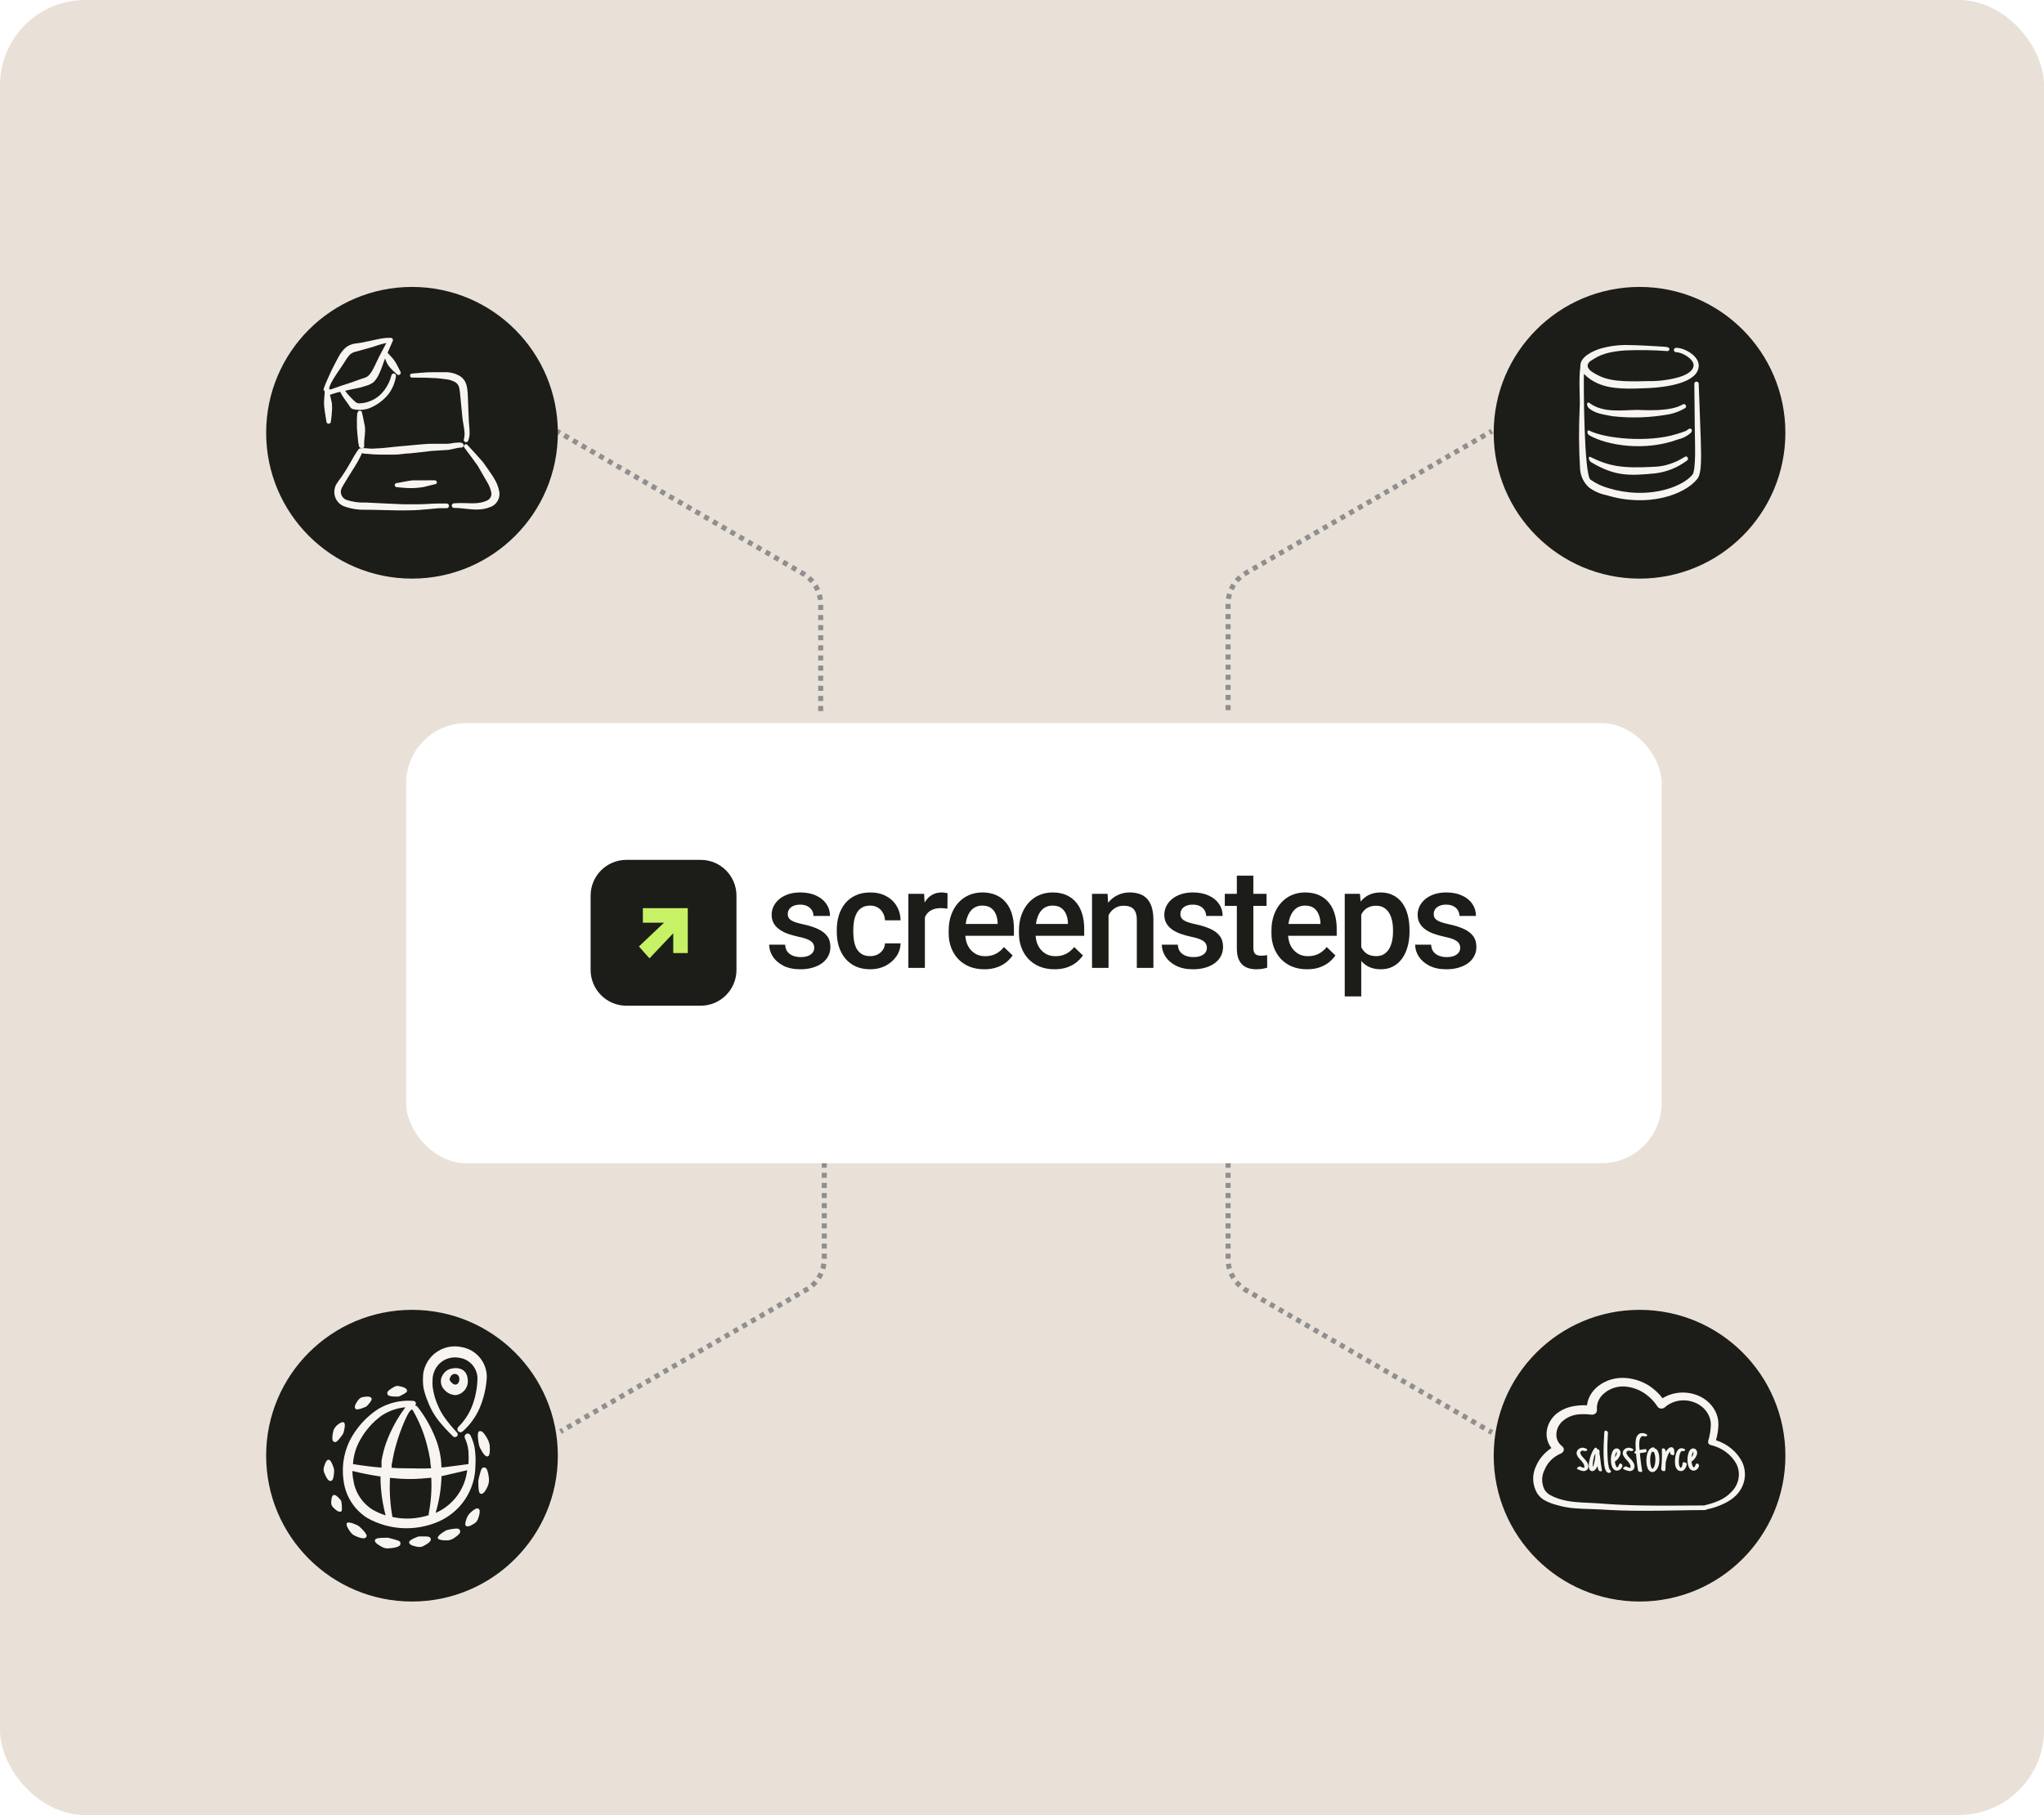 <svg width="384" height="341" viewBox="0 0 384 341" fill="none" xmlns="http://www.w3.org/2000/svg">
<rect width="384" height="341" rx="16" fill="#E9E1D8"/>
<path d="M154.851 216.533V236.465C154.851 238.875 153.565 241.101 151.477 242.305L105.293 268.95" stroke="#8F8F8F" stroke-width="0.953" stroke-dasharray="0.95 0.95"/>
<path d="M230.719 216.534V236.553C230.719 238.96 232.001 241.184 234.084 242.389L280.281 269.13" stroke="#8F8F8F" stroke-width="0.953" stroke-dasharray="0.95 0.95"/>
<path d="M154.183 133.593V113.573C154.183 111.167 152.901 108.943 150.818 107.737L104.621 80.996" stroke="#8F8F8F" stroke-width="0.953" stroke-dasharray="0.95 0.95"/>
<g filter="url(#filter0_d_751_3387)">
<circle cx="77.4" cy="271.58" r="27.4" fill="#1C1D18"/>
</g>
<path d="M230.716 133.413L230.716 113.482C230.716 111.072 232.002 108.845 234.089 107.641L280.273 80.996" stroke="#8F8F8F" stroke-width="0.953" stroke-dasharray="0.95 0.95"/>
<g filter="url(#filter1_d_751_3387)">
<circle cx="308.014" cy="79.4" r="27.4" transform="rotate(180 308.014 79.4)" fill="#1C1D18"/>
</g>
<g filter="url(#filter2_d_751_3387)">
<circle cx="77.401" cy="79.4" r="27.4" transform="rotate(90 77.401 79.4)" fill="#1C1D18"/>
</g>
<path fill-rule="evenodd" clip-rule="evenodd" d="M87.893 259.346C87.767 256.461 84.913 256.871 83.999 257.439C83.555 257.747 83.205 258.173 82.99 258.668C82.824 259.076 82.781 259.524 82.868 259.956C82.955 260.388 83.168 260.785 83.479 261.096C83.749 261.41 84.082 261.662 84.457 261.836C84.833 262.01 85.241 262.102 85.654 262.105C86.305 262.008 86.895 261.671 87.309 261.16C87.724 260.65 87.932 260.003 87.893 259.346ZM85.528 260.135C85.4 260.121 85.275 260.082 85.161 260.02C85.047 259.958 84.947 259.873 84.866 259.772C84.717 259.665 84.602 259.517 84.535 259.346C84.535 259.346 84.441 259.252 84.456 259.204C84.494 258.909 84.614 258.63 84.803 258.4C84.917 258.275 85.065 258.186 85.229 258.146C85.393 258.105 85.565 258.114 85.724 258.171C85.883 258.229 86.021 258.332 86.121 258.468C86.221 258.605 86.278 258.768 86.285 258.936C86.364 259.488 86.096 260.15 85.528 260.135Z" fill="#F8F5F0"/>
<path fill-rule="evenodd" clip-rule="evenodd" d="M74.827 262.374C74.947 262.353 75.064 262.316 75.174 262.263C76.592 261.57 76.466 261.396 76.466 261.27C76.466 260.624 74.984 260.419 74.89 260.403C74.738 260.379 74.584 260.379 74.433 260.403C74.287 260.437 74.149 260.496 74.023 260.576C72.683 261.333 72.714 261.601 72.777 261.885C72.825 262.5 74.732 262.374 74.827 262.374Z" fill="#F8F5F0"/>
<path fill-rule="evenodd" clip-rule="evenodd" d="M68.754 264.281C68.849 264.226 68.934 264.157 69.007 264.076C70.016 262.972 69.826 262.799 69.779 262.688C69.558 262.137 68.076 262.499 68.045 262.499C67.904 262.539 67.77 262.603 67.651 262.688C67.535 262.776 67.429 262.876 67.335 262.988C66.326 264.312 66.721 264.564 66.815 264.706C67.146 265.022 68.723 264.296 68.754 264.281Z" fill="#F8F5F0"/>
<path fill-rule="evenodd" clip-rule="evenodd" d="M62.78 270.887C63.142 271.013 63.316 270.887 64.198 269.752C64.281 269.642 64.355 269.526 64.419 269.405C64.494 269.284 64.548 269.151 64.577 269.011C64.987 267.434 64.671 267.308 64.577 267.229C64.135 266.961 63 268.002 63 268.128C62.898 268.247 62.813 268.38 62.748 268.522C62.675 268.667 62.621 268.82 62.59 268.979C62.212 270.761 62.638 270.84 62.78 270.887Z" fill="#F8F5F0"/>
<path fill-rule="evenodd" clip-rule="evenodd" d="M62.766 276.546C62.781 276.404 62.781 276.262 62.766 276.12C62.749 275.986 62.717 275.854 62.671 275.726C62.119 274.15 61.836 274.26 61.694 274.26C61.189 274.26 60.858 275.584 60.811 275.836C60.787 275.999 60.787 276.163 60.811 276.325C60.841 276.482 60.889 276.636 60.953 276.782C61.63 278.453 62.04 278.249 62.182 278.217C62.324 278.185 62.671 278.154 62.766 276.546Z" fill="#F8F5F0"/>
<path fill-rule="evenodd" clip-rule="evenodd" d="M64.121 282.049C64.088 281.949 64.034 281.858 63.963 281.781C62.986 280.614 62.702 280.882 62.67 280.882C62.166 281.04 62.229 282.459 62.229 282.459C62.232 282.592 62.27 282.723 62.339 282.837C62.394 282.959 62.469 283.071 62.56 283.168C63.553 284.193 63.9 284.067 64.137 283.925C64.373 283.783 64.137 282.08 64.121 282.049Z" fill="#F8F5F0"/>
<path fill-rule="evenodd" clip-rule="evenodd" d="M67.824 287.093C67.647 286.904 67.445 286.74 67.225 286.604C67.225 286.604 65.522 285.737 65.175 286.147C64.829 286.557 65.885 287.913 65.916 287.929C66.026 288.07 66.153 288.197 66.295 288.307C66.445 288.408 66.603 288.498 66.768 288.575C68.549 289.363 68.754 288.859 68.833 288.701C68.912 288.543 69.022 288.291 67.824 287.093Z" fill="#F8F5F0"/>
<path fill-rule="evenodd" clip-rule="evenodd" d="M88.269 284.302C88.172 284.394 88.082 284.495 88.001 284.602C87.924 284.717 87.855 284.838 87.797 284.964C87.182 286.462 87.45 286.541 87.56 286.683C87.986 287.077 89.278 286.099 89.31 286.084C89.43 285.981 89.531 285.858 89.61 285.721C89.702 285.59 89.776 285.446 89.83 285.295C90.414 283.624 89.972 283.498 89.83 283.419C89.688 283.341 89.294 283.309 88.269 284.302Z" fill="#F8F5F0"/>
<path fill-rule="evenodd" clip-rule="evenodd" d="M90.953 275.711C90.575 275.711 90.433 275.711 89.976 277.602C89.976 277.776 89.897 277.949 89.866 278.138C89.834 278.328 89.866 278.501 89.866 278.674C89.866 280.661 90.197 280.598 90.37 280.645C90.953 280.803 91.6 279.321 91.726 278.958C91.783 278.757 91.825 278.551 91.852 278.343C91.875 278.134 91.875 277.922 91.852 277.713C91.6 275.616 91.143 275.711 90.953 275.711Z" fill="#F8F5F0"/>
<path fill-rule="evenodd" clip-rule="evenodd" d="M91.868 271.029C91.816 270.832 91.742 270.642 91.648 270.461C90.67 268.585 90.229 268.885 90.071 268.885C89.914 268.885 89.598 269.184 89.898 270.997C89.932 271.3 90.006 271.597 90.119 271.88C90.119 271.88 90.986 273.788 91.569 273.614C91.758 273.614 92.136 273.488 91.995 271.565C91.979 271.381 91.936 271.2 91.868 271.029Z" fill="#F8F5F0"/>
<path fill-rule="evenodd" clip-rule="evenodd" d="M80.215 262.909C80.471 263.618 80.777 264.309 81.13 264.975C81.54 265.724 82.015 266.436 82.549 267.103C83.34 268.052 84.182 268.957 85.071 269.815C85.117 269.87 85.174 269.915 85.238 269.948C85.302 269.98 85.373 269.999 85.445 270.003C85.517 270.007 85.589 269.995 85.656 269.97C85.723 269.945 85.785 269.905 85.836 269.855C85.888 269.805 85.928 269.744 85.955 269.677C85.982 269.611 85.995 269.539 85.992 269.467C85.99 269.395 85.973 269.324 85.942 269.259C85.911 269.194 85.867 269.136 85.812 269.089C84.996 268.225 84.238 267.309 83.542 266.346C83.094 265.726 82.714 265.06 82.407 264.36C82.119 263.759 81.877 263.137 81.682 262.5C81.498 261.848 81.361 261.184 81.272 260.513C81.239 260.057 81.239 259.598 81.272 259.142C81.274 258.739 81.344 258.339 81.477 257.959C81.78 256.977 82.436 256.141 83.317 255.612C84.198 255.082 85.244 254.897 86.254 255.09C87.264 255.22 88.186 255.736 88.826 256.529C89.466 257.322 89.776 258.331 89.69 259.346C89.62 260.964 89.295 262.56 88.729 264.076C88.152 265.582 87.26 266.948 86.112 268.08C85.999 268.187 85.933 268.334 85.928 268.489C85.924 268.645 85.981 268.795 86.088 268.908C86.195 269.021 86.342 269.087 86.497 269.091C86.652 269.096 86.803 269.038 86.916 268.932C88.261 267.738 89.337 266.271 90.069 264.628C90.768 263.003 91.215 261.28 91.393 259.52C91.611 258.039 91.237 256.532 90.351 255.325C89.466 254.118 88.141 253.309 86.663 253.072C85.2 252.767 83.676 253.02 82.389 253.781C81.103 254.542 80.148 255.757 79.711 257.187C79.558 257.661 79.479 258.155 79.475 258.653C79.429 259.337 79.456 260.024 79.553 260.702C79.711 261.456 79.932 262.194 80.215 262.909Z" fill="#F8F5F0"/>
<path fill-rule="evenodd" clip-rule="evenodd" d="M89.316 275.364C89.389 274.211 89.336 273.053 89.158 271.912C88.998 271.135 88.738 270.383 88.386 269.673C88.355 269.602 88.311 269.539 88.255 269.486C88.199 269.433 88.133 269.392 88.061 269.365C87.988 269.339 87.911 269.327 87.835 269.331C87.758 269.335 87.682 269.355 87.613 269.389C87.474 269.454 87.365 269.572 87.312 269.717C87.259 269.862 87.265 270.022 87.33 270.162C87.692 270.943 87.921 271.78 88.007 272.637C88.062 273.445 88.062 274.256 88.007 275.065C86.431 275.254 84.855 275.506 83.278 275.679H82.931C82.921 275.1 82.879 274.521 82.805 273.945C82.651 272.872 82.392 271.815 82.033 270.792C81.18 268.445 79.962 266.247 78.422 264.281C78.369 264.217 78.301 264.165 78.225 264.129C78.148 264.094 78.065 264.076 77.981 264.076C78.067 263.979 78.122 263.858 78.139 263.729C78.143 263.662 78.133 263.594 78.111 263.53C78.088 263.467 78.053 263.408 78.008 263.358C77.962 263.308 77.907 263.268 77.846 263.239C77.784 263.211 77.718 263.195 77.65 263.193C75.311 262.995 72.969 263.547 70.965 264.77C69.044 266.046 67.429 267.731 66.236 269.704C64.742 272.166 64.136 275.064 64.517 277.918C64.659 279.391 65.136 280.812 65.912 282.072C66.688 283.332 67.743 284.397 68.995 285.186C70.986 286.307 73.206 286.96 75.487 287.093C77.769 287.227 80.05 286.839 82.159 285.958C84.263 285.094 86.065 283.628 87.339 281.743C88.612 279.858 89.3 277.639 89.316 275.364ZM80.188 271.376C80.449 272.331 80.66 273.299 80.819 274.276C80.819 274.797 80.929 275.317 80.992 275.853C79.415 275.947 77.934 275.853 76.373 275.853C75.443 275.853 74.497 275.853 73.567 275.743C73.567 275.411 73.567 275.065 73.677 274.734C73.848 273.67 74.08 272.617 74.371 271.581C75.143 268.743 77.004 264.155 77.524 264.912C78.706 266.933 79.603 269.108 80.188 271.376ZM71.675 265.968C73.019 265.08 74.563 264.538 76.168 264.392C74.635 266.428 73.413 268.681 72.542 271.076C72.154 272.178 71.864 273.312 71.675 274.466V275.727C69.862 275.585 68.08 275.348 66.315 275.065C66.402 273.516 66.838 272.007 67.592 270.65C68.585 268.804 69.981 267.204 71.675 265.968ZM66.315 277.776C66.247 277.306 66.21 276.832 66.204 276.357C67.923 276.783 69.689 277.13 71.486 277.398V277.997C71.539 280.261 71.862 282.51 72.447 284.697C71.583 284.432 70.752 284.067 69.972 283.609C68.967 282.974 68.118 282.119 67.49 281.108C66.863 280.098 66.471 278.959 66.346 277.776H66.315ZM73.724 285.012C73.311 282.714 73.153 280.377 73.251 278.044V277.65C74.513 277.776 75.774 277.871 77.035 277.871C78.296 277.871 79.715 277.76 81.024 277.634C81.134 279.847 80.981 282.064 80.566 284.24C80.518 284.372 80.518 284.517 80.566 284.65C78.368 285.37 76.018 285.495 73.756 285.012H73.724ZM81.843 284.224C82.512 281.981 82.883 279.659 82.947 277.319L83.451 277.224C84.902 276.909 86.321 276.531 87.771 276.215C87.574 277.949 86.926 279.601 85.892 281.007C84.857 282.412 83.472 283.521 81.875 284.224H81.843Z" fill="#F8F5F0"/>
<path fill-rule="evenodd" clip-rule="evenodd" d="M73.42 289.032L72.916 288.906C72.743 288.891 72.569 288.891 72.396 288.906C70.472 288.906 70.488 289.222 70.441 289.379C70.283 289.947 71.86 290.672 72.017 290.751C72.208 290.829 72.41 290.877 72.616 290.893C72.826 290.912 73.038 290.907 73.247 290.877C75.312 290.703 75.233 290.152 75.233 289.962C75.202 289.49 75.013 289.474 73.42 289.032Z" fill="#F8F5F0"/>
<path fill-rule="evenodd" clip-rule="evenodd" d="M79.113 288.654H78.703C78.567 288.679 78.434 288.721 78.309 288.781C76.733 289.411 76.874 289.679 76.874 289.821C76.874 290.341 78.262 290.594 78.593 290.625C78.755 290.649 78.919 290.649 79.082 290.625C79.246 290.586 79.404 290.528 79.555 290.452C81.131 289.648 80.958 289.206 80.91 289.064C80.768 288.686 80.548 288.639 79.113 288.654Z" fill="#F8F5F0"/>
<path fill-rule="evenodd" clip-rule="evenodd" d="M84.535 287.33C84.293 287.369 84.055 287.432 83.825 287.519C83.825 287.519 82.17 288.402 82.249 288.938C82.328 289.474 84.093 289.395 84.125 289.395C84.303 289.383 84.478 289.346 84.645 289.285C84.817 289.234 84.982 289.16 85.134 289.064C86.569 288.181 86.553 287.74 86.395 287.488C86.237 287.235 86.206 287.03 84.535 287.33Z" fill="#F8F5F0"/>
<path fill-rule="evenodd" clip-rule="evenodd" d="M77.427 70.943C78.801 70.943 80.023 70.943 81.315 71.025C82.167 71.025 83.005 71.149 83.87 71.259C84.346 71.321 84.809 71.455 85.244 71.657C85.612 71.799 85.919 72.067 86.109 72.413C86.215 72.62 86.284 72.843 86.316 73.072C86.398 73.498 86.425 73.938 86.467 74.336L86.879 78.526C86.948 79.241 87.167 80.148 87.25 81.013C87.31 81.51 87.277 82.013 87.154 82.497C87.135 82.55 87.126 82.607 87.129 82.663C87.132 82.719 87.146 82.775 87.17 82.826C87.195 82.877 87.229 82.922 87.27 82.96C87.312 82.998 87.361 83.028 87.415 83.046C87.468 83.065 87.524 83.074 87.581 83.071C87.637 83.068 87.692 83.054 87.743 83.03C87.794 83.005 87.84 82.972 87.878 82.93C87.916 82.888 87.945 82.839 87.964 82.785C88.125 82.344 88.213 81.881 88.225 81.412C88.225 80.409 88.06 79.31 88.047 78.444L87.882 74.185C87.861 73.725 87.815 73.266 87.744 72.811C87.683 72.445 87.572 72.09 87.415 71.754C87.14 71.231 86.714 70.805 86.192 70.531C85.506 70.174 84.752 69.968 83.98 69.926H81.329C79.955 69.926 78.704 70.077 77.386 70.187C77.336 70.187 77.287 70.197 77.242 70.217C77.197 70.237 77.156 70.265 77.123 70.301C77.089 70.338 77.064 70.38 77.047 70.427C77.031 70.473 77.025 70.523 77.028 70.572C77.028 70.623 77.039 70.674 77.059 70.721C77.079 70.767 77.109 70.81 77.147 70.844C77.184 70.879 77.228 70.906 77.276 70.923C77.325 70.94 77.376 70.947 77.427 70.943Z" fill="#F8F5F0"/>
<path fill-rule="evenodd" clip-rule="evenodd" d="M67.052 79.68C67.052 80.202 67.052 80.738 67.121 81.26C67.189 81.782 67.217 82.469 67.299 83.087C67.34 83.369 67.395 83.649 67.464 83.925C67.514 84.002 67.581 84.066 67.66 84.113C67.738 84.16 67.827 84.189 67.918 84.197C68.009 84.205 68.101 84.192 68.187 84.159C68.272 84.126 68.349 84.075 68.412 84.007C68.398 83.788 68.398 83.568 68.412 83.348C68.412 82.62 68.549 81.892 68.577 81.191C68.604 80.49 68.577 80.106 68.439 79.57C68.316 78.801 68.123 78.073 67.959 77.317C67.56 76.973 67.189 77.221 67.107 77.757C67.052 78.512 67.038 78.814 67.052 79.68Z" fill="#F8F5F0"/>
<path fill-rule="evenodd" clip-rule="evenodd" d="M75.217 69.802L74.516 68.428C74.406 68.25 74.31 68.071 74.186 67.893C74.075 67.715 73.951 67.545 73.815 67.384C73.499 67 73.156 66.684 72.812 66.272C73.595 64.431 73.815 64.073 73.829 63.908C73.829 63.794 73.785 63.684 73.705 63.602C73.626 63.52 73.517 63.472 73.403 63.469C72.86 63.448 72.317 63.485 71.782 63.579C71.026 63.689 70.284 63.895 69.584 64.032L67.66 64.417L66.561 64.568C66.002 64.679 65.472 64.909 65.009 65.241C64.4 65.782 63.901 66.435 63.539 67.165L63.113 67.961L62.248 69.651C61.945 70.311 61.643 71.025 61.355 71.643C61.162 72.097 60.97 72.55 60.819 73.017C60.785 73.103 60.784 73.199 60.817 73.285C60.85 73.372 60.915 73.443 60.997 73.484C60.997 74.267 60.86 75.009 60.874 75.779C60.874 76.232 60.942 76.685 60.997 77.152C61.093 77.826 61.231 78.526 61.313 79.172C61.313 79.286 61.358 79.396 61.437 79.478C61.517 79.56 61.625 79.608 61.739 79.612C61.797 79.61 61.854 79.597 61.906 79.573C61.959 79.549 62.007 79.515 62.046 79.473C62.086 79.431 62.117 79.382 62.137 79.328C62.157 79.273 62.167 79.216 62.165 79.158C62.268 78.475 62.337 77.787 62.371 77.097C62.392 76.809 62.392 76.52 62.371 76.232C62.371 75.943 62.371 75.641 62.261 75.366C62.185 74.968 62.089 74.574 61.973 74.185C62.426 74.02 62.893 73.869 63.347 73.745L63.924 73.622C64.061 73.91 64.226 74.199 64.391 74.473C64.555 74.748 65.036 75.38 65.366 75.847C65.476 75.998 65.668 76.342 65.847 76.562C65.942 76.666 66.053 76.754 66.177 76.823C67.255 77.117 68.4 77.064 69.446 76.672C70.844 76.1 72.073 75.183 73.018 74.006C73.734 73.023 74.206 71.883 74.392 70.682C74.412 70.567 74.386 70.449 74.319 70.353C74.252 70.258 74.15 70.193 74.035 70.173C73.924 70.153 73.809 70.178 73.717 70.243C73.624 70.307 73.561 70.406 73.54 70.517C73.27 71.603 72.763 72.616 72.057 73.484C71.399 74.334 70.52 74.985 69.515 75.366C69.075 75.544 68.613 75.664 68.141 75.724C67.18 75.847 67.028 75.82 66.287 75.064C65.929 74.707 65.545 74.322 65.215 73.924C65.078 73.759 64.968 73.58 64.844 73.415C65.723 73.21 66.671 73.017 67.66 72.811C68.127 72.646 68.828 72.509 69.391 72.261C69.704 72.138 69.992 71.962 70.243 71.74C70.696 71.251 71.055 70.683 71.301 70.063C71.7 69.239 71.947 68.332 72.263 67.563L72.345 67.316C72.425 67.583 72.521 67.844 72.634 68.099C72.735 68.303 72.85 68.501 72.977 68.689C73.115 68.868 73.252 69.047 73.403 69.212C73.746 69.596 74.131 69.912 74.53 70.283C74.564 70.329 74.606 70.367 74.655 70.396C74.704 70.425 74.758 70.444 74.814 70.452C74.871 70.46 74.928 70.456 74.983 70.441C75.038 70.426 75.089 70.401 75.134 70.366C75.212 70.297 75.264 70.202 75.279 70.099C75.294 69.996 75.272 69.891 75.217 69.802ZM71.205 67.055C70.834 67.769 70.477 68.635 70.051 69.404C69.829 69.858 69.531 70.271 69.172 70.627C68.986 70.782 68.771 70.898 68.54 70.97C68.045 71.149 67.509 71.286 67.166 71.437C65.792 71.973 64.418 72.33 63.141 72.811C61.863 73.292 61.506 73.484 62.165 72.042C62.494 71.406 62.861 70.791 63.264 70.201L64.294 68.689L64.775 67.948C65.04 67.488 65.348 67.056 65.696 66.656C66.034 66.344 66.453 66.135 66.905 66.052L67.963 65.763L69.9 65.214C70.587 65.008 71.274 64.747 72.016 64.568L72.579 64.431L71.205 67.055Z" fill="#F8F5F0"/>
<path fill-rule="evenodd" clip-rule="evenodd" d="M86.741 83.156C86.462 83.135 86.182 83.135 85.903 83.156C85.313 83.156 84.736 83.335 84.145 83.376H81.109C80.174 83.376 79.226 83.472 78.361 83.555C76.987 83.665 75.613 83.829 74.171 83.939C73.319 84.035 72.467 84.132 71.602 84.2C71.038 84.2 70.475 84.283 69.898 84.297C69.321 84.31 67.659 83.981 67.356 84.406C65.983 86.371 65.983 86.921 64.114 89.654C63.77 90.096 63.449 90.554 63.153 91.028C62.927 91.451 62.809 91.923 62.809 92.402C62.799 92.968 62.957 93.525 63.263 94.001C63.568 94.478 64.008 94.854 64.526 95.081C65.843 95.574 67.243 95.807 68.648 95.768C70.667 95.768 72.769 95.878 74.734 95.892C76.108 95.892 77.482 95.892 78.856 95.796C80.229 95.7 81.232 95.576 82.427 95.48H83.911C84.028 95.48 84.14 95.433 84.222 95.351C84.305 95.268 84.351 95.157 84.351 95.04C84.351 94.923 84.305 94.812 84.222 94.729C84.14 94.647 84.028 94.6 83.911 94.6H82.276C81.095 94.6 79.913 94.738 78.732 94.738H75.709C73.36 94.655 70.997 94.518 68.634 94.408C67.428 94.465 66.221 94.297 65.076 93.913C64.781 93.8 64.525 93.603 64.34 93.347C64.155 93.091 64.048 92.787 64.032 92.471C64.024 92.205 64.08 91.941 64.197 91.702C64.416 91.221 64.746 90.754 64.993 90.328C65.694 89.132 66.518 87.937 67.219 86.701C67.507 86.193 67.769 85.67 68.002 85.135L68.456 85.231C68.909 85.231 69.376 85.313 69.829 85.341C70.283 85.368 70.997 85.409 71.588 85.409H74.212C75.091 85.409 76.08 85.176 77.028 85.176C78.402 85.052 79.776 84.86 81.15 84.709L84.172 84.53C84.777 84.448 85.354 84.269 85.958 84.159C86.189 84.115 86.424 84.092 86.659 84.091C86.775 84.091 86.887 84.044 86.97 83.962C87.052 83.879 87.099 83.767 87.099 83.651C87.099 83.534 87.052 83.422 86.97 83.34C86.887 83.257 86.775 83.211 86.659 83.211L86.741 83.156Z" fill="#F8F5F0"/>
<path fill-rule="evenodd" clip-rule="evenodd" d="M93.765 92.21C93.599 91.396 93.287 90.618 92.844 89.916C92.432 89.201 91.924 88.542 91.594 88.034L90.715 86.797L89.341 85.258L87.83 83.61C87.802 83.568 87.767 83.533 87.725 83.506C87.683 83.479 87.636 83.461 87.587 83.453C87.538 83.445 87.487 83.448 87.439 83.461C87.391 83.474 87.346 83.496 87.308 83.527C87.266 83.556 87.231 83.593 87.203 83.635C87.176 83.678 87.157 83.725 87.148 83.775C87.139 83.825 87.141 83.876 87.151 83.925C87.162 83.975 87.183 84.022 87.211 84.063L88.585 85.904L89.726 87.47L90.44 88.707C90.742 89.243 91.154 89.916 91.553 90.63C91.892 91.196 92.138 91.813 92.281 92.457C92.362 92.788 92.316 93.138 92.154 93.437C91.991 93.737 91.723 93.965 91.402 94.078C91.206 94.166 91.004 94.239 90.797 94.298C90.59 94.363 90.379 94.414 90.165 94.449C89.711 94.521 89.251 94.558 88.791 94.559C87.651 94.559 86.511 94.449 85.384 94.559C85.321 94.548 85.256 94.551 85.194 94.567C85.132 94.584 85.074 94.614 85.025 94.655C84.975 94.696 84.936 94.748 84.909 94.806C84.881 94.864 84.867 94.928 84.867 94.992C84.867 95.056 84.881 95.12 84.909 95.178C84.936 95.236 84.975 95.288 85.025 95.329C85.074 95.37 85.132 95.4 85.194 95.417C85.256 95.433 85.321 95.436 85.384 95.425C86.497 95.425 87.61 95.631 88.736 95.7C89.249 95.741 89.763 95.741 90.275 95.7L91.086 95.576C91.359 95.521 91.626 95.438 91.882 95.329C92.543 95.16 93.11 94.738 93.462 94.155C93.814 93.571 93.923 92.873 93.765 92.21Z" fill="#F8F5F0"/>
<path fill-rule="evenodd" clip-rule="evenodd" d="M79.528 90.245H77.509C76.492 90.355 75.53 90.616 74.527 90.753C74.477 90.755 74.427 90.766 74.381 90.787C74.335 90.808 74.294 90.838 74.259 90.875C74.225 90.912 74.198 90.956 74.18 91.003C74.163 91.05 74.155 91.101 74.156 91.151C74.16 91.251 74.202 91.345 74.274 91.415C74.346 91.484 74.442 91.522 74.541 91.522C75.393 91.605 76.231 91.701 77.097 91.701C77.605 91.701 78.099 91.701 78.608 91.632L79.597 91.495L81.644 90.987C81.742 90.99 81.838 90.962 81.918 90.904C81.998 90.847 82.056 90.765 82.084 90.671C82.085 90.614 82.076 90.557 82.055 90.503C82.035 90.45 82.004 90.401 81.964 90.361C81.924 90.32 81.876 90.287 81.824 90.265C81.771 90.242 81.715 90.231 81.658 90.231L79.528 90.245Z" fill="#F8F5F0"/>
<path fill-rule="evenodd" clip-rule="evenodd" d="M310.863 88.946C313.071 88.693 315.171 87.853 316.945 86.513C316.99 86.483 317.028 86.444 317.057 86.398C317.087 86.353 317.107 86.302 317.116 86.248C317.125 86.195 317.123 86.14 317.11 86.088C317.098 86.035 317.075 85.985 317.042 85.942C316.641 85.358 316.361 86.282 313.746 87.158C312.803 87.475 311.82 87.655 310.826 87.693C304.586 88.058 302.214 87.523 298.833 85.881C298.48 85.577 298.249 86.282 298.906 86.83C303.443 89.53 306.119 89.384 310.863 88.946Z" fill="#F8F5F0"/>
<path fill-rule="evenodd" clip-rule="evenodd" d="M319.134 72.11C319.134 72.001 319.091 71.896 319.013 71.818C318.936 71.74 318.831 71.697 318.721 71.697C318.611 71.697 318.506 71.74 318.428 71.818C318.351 71.896 318.307 72.001 318.307 72.11C318.307 72.11 318.405 80.71 318.405 81.282C318.405 82.572 318.684 88.362 317.93 89.225C315.753 91.755 309.221 93.848 302.214 91.719C300.986 91.381 299.826 90.834 298.784 90.101C297.568 89.055 297.495 71.855 297.568 70.237C298.273 70.974 299.116 71.565 300.049 71.977C302.835 73.29 306.581 73.023 309.671 72.913C312.992 72.767 319.195 71.94 319.134 68.632C319.134 66.868 316.458 65.323 314.877 65.347C314.767 65.347 314.662 65.391 314.585 65.468C314.507 65.546 314.463 65.651 314.463 65.761C314.463 65.871 314.507 65.976 314.585 66.053C314.662 66.131 314.767 66.174 314.877 66.174C316.093 66.174 318.186 67.476 318.174 68.607C318.174 69.386 317.456 70.189 315.631 70.797C313.685 71.368 311.663 71.639 309.634 71.6C306.97 71.66 303.054 71.843 300.633 70.699C299.088 69.982 297.47 69.069 298.699 67.889C299.842 67.245 300.815 66.162 305.328 65.834C307.948 65.722 310.571 65.763 313.186 65.955C313.233 65.966 313.281 65.967 313.328 65.959C313.374 65.95 313.419 65.933 313.459 65.906C313.499 65.88 313.533 65.846 313.559 65.807C313.585 65.767 313.603 65.722 313.612 65.676C313.709 65.226 313.138 65.189 312.675 65.14C312.554 65.128 307.53 64.812 305.28 64.812C303.805 64.834 302.338 65.039 300.913 65.42C299.271 65.895 296.753 67.05 296.899 68.875C296.534 71.587 296.899 74.896 296.765 76.696C296.585 80.539 296.614 84.388 296.85 88.228C296.963 89.511 297.554 90.704 298.504 91.573C299.486 92.298 300.616 92.797 301.813 93.033C309.44 95.368 316.41 93.033 318.843 90.004C320.022 88.653 319.512 83.934 319.134 72.11Z" fill="#F8F5F0"/>
<path fill-rule="evenodd" clip-rule="evenodd" d="M315.192 82.572C316.09 82.371 316.926 81.954 317.625 81.355C318.16 80.735 317.625 80.334 317.199 80.626C316.774 80.917 317.078 80.905 314.9 81.574C309.56 83.204 301.52 82.389 298.649 80.93C298.151 80.589 298.005 81.513 298.649 81.83C301.921 83.654 308.928 84.871 315.192 82.572Z" fill="#F8F5F0"/>
<path fill-rule="evenodd" clip-rule="evenodd" d="M302.906 78.193C306.49 78.601 310.113 78.474 313.659 77.816C314.666 77.606 315.632 77.232 316.518 76.709C316.571 76.684 316.619 76.648 316.657 76.604C316.696 76.559 316.725 76.507 316.741 76.451C316.758 76.394 316.762 76.335 316.754 76.276C316.746 76.218 316.726 76.162 316.694 76.112C316.663 76.062 316.621 76.02 316.572 75.988C316.523 75.955 316.467 75.934 316.409 75.925C316.351 75.915 316.291 75.919 316.235 75.934C316.178 75.95 316.125 75.978 316.08 76.015C313.805 77.329 309.438 77.061 307.565 77.013C304.986 77.013 301.143 77.694 298.527 75.65C298.004 75.517 298.089 76.198 298.442 76.648C299.671 77.731 301.252 77.852 302.906 78.193Z" fill="#F8F5F0"/>
<g filter="url(#filter3_d_751_3387)">
<circle cx="308.017" cy="271.581" r="27.4" transform="rotate(-90 308.017 271.581)" fill="#1C1D18"/>
</g>
<path fill-rule="evenodd" clip-rule="evenodd" d="M298.14 264.021C298.313 262.609 299.078 261.309 300.28 260.386C300.997 259.828 301.833 259.409 302.737 259.152C303.642 258.896 304.595 258.809 305.538 258.896C307.106 259.045 308.604 259.558 309.883 260.386C310.84 261.027 311.67 261.807 312.338 262.695C313.078 262.23 313.915 261.906 314.799 261.742C315.684 261.578 316.596 261.578 317.48 261.742C319.01 262.011 320.386 262.756 321.366 263.846C322.345 264.936 322.866 266.301 322.837 267.701C322.807 268.673 322.651 269.638 322.373 270.577C323.444 270.928 324.427 271.466 325.267 272.158C326.106 272.851 326.785 273.686 327.266 274.615C327.765 275.647 327.929 276.786 327.739 277.899C327.548 279.011 327.01 280.053 326.187 280.902C325.587 281.505 324.874 282.009 324.081 282.392C323.001 282.937 321.839 283.339 320.631 283.584C320.528 283.66 320.4 283.702 320.266 283.703C316.634 283.703 312.603 283.852 308.656 283.837C305.986 283.837 303.348 283.763 300.877 283.599C299.218 283.495 297.56 283.51 295.901 283.376C294.715 283.292 293.545 283.076 292.418 282.735C291.573 282.527 290.768 282.206 290.03 281.781C289.525 281.457 289.101 281.04 288.786 280.56C288.32 279.759 288.063 278.873 288.034 277.969C288.005 277.066 288.206 276.168 288.62 275.345C289.198 274.027 290.182 272.885 291.456 272.052C290.791 271.178 290.475 270.128 290.561 269.072C290.671 267.724 291.354 266.465 292.468 265.556C293.212 264.975 294.09 264.547 295.039 264.304C296.049 264.061 297.096 263.965 298.14 264.021ZM320.333 282.78C321.243 282.576 322.127 282.286 322.97 281.915C323.857 281.526 324.642 280.972 325.275 280.291C325.987 279.584 326.452 278.704 326.614 277.762C326.777 276.819 326.628 275.855 326.187 274.987C325.712 274.131 325.039 273.375 324.212 272.771C323.385 272.167 322.425 271.729 321.394 271.486C321.221 271.444 321.073 271.342 320.983 271.203C320.892 271.063 320.868 270.897 320.913 270.741C321.219 269.725 321.386 268.679 321.411 267.627C321.407 266.983 321.249 266.348 320.946 265.765C320.597 265.088 320.071 264.497 319.412 264.043C318.754 263.589 317.982 263.285 317.165 263.157C316.371 263.029 315.555 263.076 314.787 263.294C314.018 263.512 313.32 263.895 312.753 264.409C312.657 264.493 312.542 264.557 312.415 264.595C312.288 264.634 312.153 264.645 312.02 264.629C311.887 264.614 311.76 264.571 311.648 264.504C311.537 264.437 311.444 264.349 311.376 264.245C310.73 263.242 309.86 262.37 308.822 261.682C307.795 261.022 306.595 260.611 305.339 260.49C304.646 260.44 303.949 260.518 303.29 260.717C302.631 260.917 302.025 261.235 301.507 261.652C300.988 262.041 300.582 262.537 300.322 263.097C300.062 263.657 299.957 264.266 300.015 264.871C300.024 264.996 300.004 265.122 299.955 265.24C299.907 265.358 299.831 265.466 299.733 265.556C299.627 265.639 299.503 265.702 299.369 265.74C299.235 265.779 299.093 265.792 298.953 265.779C298.008 265.645 297.045 265.645 296.1 265.779C295.201 265.941 294.369 266.322 293.695 266.882C293.313 267.191 293.001 267.564 292.779 267.981C292.557 268.397 292.429 268.849 292.402 269.311C292.351 269.758 292.422 270.209 292.606 270.626C292.791 271.044 293.085 271.415 293.463 271.709C293.584 271.797 293.678 271.913 293.733 272.044C293.788 272.174 293.804 272.316 293.778 272.454C293.754 272.592 293.691 272.721 293.595 272.831C293.499 272.94 293.374 273.026 293.231 273.08C291.83 273.681 290.746 274.75 290.212 276.06C289.886 276.666 289.717 277.331 289.717 278.004C289.717 278.678 289.886 279.342 290.212 279.949C290.472 280.336 290.83 280.663 291.257 280.902C291.751 281.171 292.274 281.395 292.816 281.573C293.819 281.888 294.86 282.094 295.918 282.184C297.576 282.348 299.335 282.348 300.894 282.482C303.332 282.69 305.87 282.78 308.573 282.839C312.504 282.914 316.534 282.839 320.183 282.839L320.333 282.78Z" fill="#F8F5F0"/>
<path d="M298.192 272.388C298.192 272.431 298.176 272.466 298.144 272.495C298.116 272.523 298.08 272.548 298.037 272.57C297.995 272.588 297.95 272.6 297.904 272.607C297.861 272.614 297.825 272.618 297.797 272.618C297.754 272.618 297.713 272.614 297.674 272.607C297.635 272.596 297.596 272.586 297.557 272.575C297.517 272.564 297.48 272.555 297.444 272.548C297.409 272.538 297.371 272.532 297.332 272.532C297.279 272.532 297.225 272.541 297.172 272.559C297.119 272.577 297.071 272.602 297.028 272.634C296.985 272.666 296.949 272.705 296.921 272.751C296.896 272.798 296.884 272.849 296.884 272.906C296.884 272.992 296.901 273.077 296.937 273.163C296.973 273.245 297.019 273.328 297.076 273.414C297.136 273.499 297.204 273.586 297.279 273.676C297.357 273.761 297.439 273.848 297.525 273.937C297.628 274.051 297.731 274.167 297.834 274.284C297.941 274.402 298.036 274.525 298.118 274.653C298.203 274.781 298.272 274.917 298.326 275.059C298.379 275.202 298.406 275.351 298.406 275.508C298.406 275.643 298.383 275.764 298.337 275.871C298.294 275.978 298.231 276.069 298.15 276.143C298.071 276.218 297.975 276.275 297.861 276.314C297.751 276.357 297.63 276.378 297.498 276.378C297.462 276.378 297.407 276.371 297.332 276.357C297.261 276.343 297.179 276.323 297.087 276.298C296.994 276.27 296.898 276.24 296.798 276.208C296.702 276.176 296.613 276.142 296.531 276.106C296.453 276.067 296.387 276.029 296.333 275.994C296.283 275.955 296.259 275.919 296.259 275.887C296.259 275.844 296.278 275.802 296.317 275.759C296.356 275.713 296.403 275.672 296.456 275.636C296.51 275.597 296.565 275.565 296.622 275.54C296.682 275.515 296.732 275.502 296.771 275.502C296.825 275.502 296.88 275.515 296.937 275.54C296.998 275.565 297.058 275.593 297.119 275.625C297.186 275.661 297.254 275.693 297.322 275.721C297.393 275.75 297.466 275.764 297.541 275.764C297.598 275.764 297.63 275.745 297.637 275.705C297.647 275.666 297.653 275.622 297.653 275.572C297.653 275.447 297.631 275.33 297.589 275.219C297.546 275.105 297.491 274.995 297.423 274.888C297.355 274.781 297.277 274.678 297.188 274.578C297.099 274.475 297.01 274.374 296.921 274.274C296.828 274.174 296.738 274.074 296.649 273.975C296.563 273.875 296.486 273.773 296.419 273.67C296.351 273.563 296.296 273.455 296.253 273.344C296.214 273.234 296.194 273.116 296.194 272.992C296.194 272.839 296.228 272.702 296.296 272.58C296.364 272.456 296.451 272.349 296.558 272.26C296.668 272.171 296.791 272.103 296.926 272.057C297.065 272.007 297.204 271.982 297.343 271.982C297.389 271.982 297.46 271.993 297.557 272.014C297.653 272.032 297.747 272.059 297.84 272.094C297.932 272.13 298.014 272.173 298.085 272.223C298.157 272.272 298.192 272.328 298.192 272.388ZM300.943 276.234C300.943 276.305 300.926 276.354 300.89 276.378C300.854 276.407 300.804 276.421 300.74 276.421C300.573 276.421 300.452 276.377 300.377 276.288C300.306 276.199 300.252 276.081 300.217 275.935C300.206 275.885 300.196 275.835 300.185 275.786C300.174 275.732 300.165 275.68 300.158 275.631C300.151 275.584 300.144 275.552 300.137 275.534C300.13 275.517 300.123 275.483 300.115 275.433C300.073 275.536 300.019 275.645 299.955 275.759C299.895 275.869 299.823 275.973 299.741 276.069C299.66 276.161 299.567 276.238 299.464 276.298C299.364 276.359 299.254 276.389 299.132 276.389C299.004 276.389 298.897 276.359 298.812 276.298C298.726 276.234 298.659 276.156 298.609 276.063C298.563 275.967 298.529 275.862 298.507 275.748C298.49 275.634 298.481 275.526 298.481 275.422C298.481 275.18 298.504 274.918 298.55 274.637C298.6 274.352 298.668 274.069 298.753 273.788C298.839 273.503 298.938 273.23 299.052 272.97C299.166 272.707 299.291 272.477 299.426 272.281V272.287L299.458 272.239C299.498 272.185 299.542 272.128 299.592 272.068C299.645 272.004 299.708 271.971 299.779 271.971C299.847 271.971 299.905 272.002 299.955 272.062C300.005 272.119 300.041 272.18 300.062 272.244C300.155 272.262 300.229 272.285 300.286 272.313C300.343 272.338 300.388 272.37 300.42 272.409C300.452 272.449 300.473 272.495 300.484 272.548C300.495 272.598 300.5 272.653 300.5 272.714C300.5 272.739 300.5 272.766 300.5 272.794C300.5 272.823 300.498 272.851 300.495 272.88C300.491 272.908 300.489 272.942 300.489 272.981C300.489 273.02 300.489 273.056 300.489 273.088C300.489 273.124 300.495 273.17 300.505 273.227C300.52 273.284 300.534 273.343 300.548 273.403L300.585 273.601C300.603 273.704 300.618 273.822 300.628 273.953C300.642 274.085 300.658 274.217 300.676 274.349C300.691 274.484 300.705 274.616 300.719 274.744C300.733 274.869 300.747 274.984 300.762 275.091L300.89 275.882L300.906 275.973C300.913 276.019 300.92 276.062 300.927 276.101C300.938 276.14 300.943 276.184 300.943 276.234ZM299.72 273.163C299.72 273.156 299.718 273.145 299.715 273.131C299.711 273.113 299.708 273.095 299.704 273.077C299.622 273.252 299.549 273.442 299.485 273.649C299.424 273.852 299.373 274.06 299.33 274.274C299.291 274.484 299.261 274.696 299.239 274.909C299.222 275.12 299.213 275.319 299.213 275.508C299.213 275.526 299.213 275.542 299.213 275.556C299.213 275.57 299.214 275.584 299.218 275.599V275.604C299.303 275.472 299.376 275.299 299.437 275.086C299.501 274.869 299.554 274.642 299.597 274.407C299.64 274.169 299.67 273.939 299.688 273.718C299.709 273.494 299.72 273.309 299.72 273.163ZM302.647 276.459C302.647 276.508 302.635 276.549 302.61 276.581C302.585 276.614 302.553 276.638 302.514 276.656C302.478 276.678 302.437 276.692 302.391 276.699C302.348 276.71 302.309 276.715 302.273 276.715C302.149 276.715 302.04 276.679 301.948 276.608C301.855 276.537 301.775 276.444 301.707 276.33C301.64 276.22 301.584 276.094 301.542 275.951C301.499 275.805 301.463 275.661 301.435 275.518C301.406 275.372 301.385 275.234 301.371 275.102C301.356 274.966 301.346 274.851 301.339 274.755C301.307 274.423 301.283 274.087 301.269 273.745C301.259 273.403 301.253 273.065 301.253 272.73C301.253 271.815 301.285 270.908 301.349 270.011C301.349 269.997 301.349 269.981 301.349 269.963C301.353 269.945 301.355 269.927 301.355 269.909C301.358 269.835 301.362 269.749 301.365 269.653C301.369 269.553 301.374 269.455 301.381 269.359C301.389 269.263 301.396 269.176 301.403 269.098C301.413 269.016 301.426 268.959 301.44 268.927V268.932C301.454 268.882 301.474 268.845 301.499 268.82C301.524 268.795 301.567 268.782 301.627 268.782C301.755 268.782 301.864 268.825 301.953 268.911C302.042 268.996 302.087 269.103 302.087 269.231C302.087 269.26 302.085 269.288 302.081 269.317C302.081 269.341 302.079 269.366 302.076 269.391C302.072 269.416 302.069 269.441 302.065 269.466C302.065 269.487 302.065 269.507 302.065 269.525C302.054 269.664 302.046 269.803 302.038 269.942C302.035 270.077 302.03 270.214 302.022 270.353C302.005 270.659 301.99 270.965 301.98 271.272C301.973 271.574 301.969 271.881 301.969 272.19C301.969 272.322 301.971 272.495 301.974 272.709C301.978 272.922 301.985 273.156 301.996 273.408C302.006 273.658 302.021 273.916 302.038 274.183C302.06 274.45 302.087 274.705 302.119 274.947C302.151 275.189 302.188 275.408 302.231 275.604C302.277 275.8 302.33 275.951 302.391 276.058C302.423 276.072 302.453 276.095 302.482 276.127C302.514 276.156 302.541 276.19 302.562 276.229C302.587 276.265 302.606 276.302 302.621 276.341C302.639 276.384 302.647 276.423 302.647 276.459ZM304.8 275.326C304.8 275.433 304.77 275.543 304.709 275.657C304.652 275.771 304.578 275.876 304.485 275.973C304.392 276.065 304.286 276.142 304.165 276.202C304.047 276.263 303.929 276.293 303.812 276.293C303.645 276.293 303.5 276.261 303.379 276.197C303.258 276.129 303.153 276.04 303.064 275.93C302.975 275.816 302.902 275.688 302.845 275.545C302.792 275.403 302.749 275.257 302.717 275.107C302.685 274.954 302.662 274.803 302.647 274.653C302.637 274.5 302.631 274.361 302.631 274.236C302.631 274.13 302.637 274.003 302.647 273.857C302.662 273.711 302.683 273.56 302.712 273.403C302.744 273.246 302.786 273.091 302.84 272.938C302.893 272.785 302.959 272.648 303.037 272.527C303.119 272.406 303.215 272.308 303.326 272.233C303.44 272.158 303.57 272.121 303.716 272.121C303.83 272.121 303.931 272.144 304.02 272.19C304.113 272.237 304.189 272.299 304.25 272.377C304.314 272.452 304.362 272.539 304.394 272.639C304.43 272.739 304.448 272.842 304.448 272.949C304.448 273.088 304.416 273.239 304.351 273.403C304.287 273.567 304.204 273.725 304.1 273.879C304.001 274.032 303.887 274.171 303.759 274.295C303.634 274.416 303.509 274.509 303.385 274.573C303.392 274.637 303.406 274.731 303.427 274.856C303.449 274.977 303.477 275.098 303.513 275.219C303.552 275.34 303.596 275.445 303.646 275.534C303.7 275.624 303.762 275.668 303.833 275.668C303.869 275.668 303.899 275.657 303.924 275.636C303.953 275.615 303.978 275.586 303.999 275.551C304.02 275.515 304.038 275.476 304.052 275.433C304.07 275.39 304.086 275.349 304.1 275.31L304.132 275.235C304.14 275.225 304.143 275.218 304.143 275.214C304.147 275.21 304.15 275.205 304.154 275.198C304.179 275.152 304.202 275.109 304.223 275.07C304.248 275.031 304.282 274.997 304.325 274.968H304.319C304.334 274.954 304.348 274.947 304.362 274.947C304.38 274.943 304.396 274.942 304.41 274.942C304.449 274.942 304.492 274.954 304.538 274.979C304.585 275.004 304.627 275.036 304.667 275.075C304.706 275.111 304.738 275.152 304.763 275.198C304.788 275.241 304.8 275.283 304.8 275.326ZM303.743 272.97C303.743 272.935 303.741 272.897 303.737 272.858C303.734 272.819 303.725 272.785 303.71 272.757C303.661 272.817 303.616 272.89 303.577 272.976C303.541 273.058 303.511 273.145 303.486 273.237C303.461 273.327 303.44 273.417 303.422 273.51C303.408 273.603 303.397 273.688 303.39 273.766C303.483 273.656 303.564 273.531 303.636 273.392C303.707 273.25 303.743 273.109 303.743 272.97ZM306.857 272.388C306.857 272.431 306.841 272.466 306.809 272.495C306.78 272.523 306.745 272.548 306.702 272.57C306.659 272.588 306.615 272.6 306.568 272.607C306.526 272.614 306.49 272.618 306.462 272.618C306.419 272.618 306.378 272.614 306.339 272.607C306.299 272.596 306.26 272.586 306.221 272.575C306.182 272.564 306.145 272.555 306.109 272.548C306.073 272.538 306.036 272.532 305.997 272.532C305.943 272.532 305.89 272.541 305.837 272.559C305.783 272.577 305.735 272.602 305.692 272.634C305.65 272.666 305.614 272.705 305.585 272.751C305.561 272.798 305.548 272.849 305.548 272.906C305.548 272.992 305.566 273.077 305.601 273.163C305.637 273.245 305.683 273.328 305.74 273.414C305.801 273.499 305.869 273.586 305.943 273.676C306.022 273.761 306.104 273.848 306.189 273.937C306.292 274.051 306.396 274.167 306.499 274.284C306.606 274.402 306.7 274.525 306.782 274.653C306.868 274.781 306.937 274.917 306.99 275.059C307.044 275.202 307.07 275.351 307.07 275.508C307.07 275.643 307.047 275.764 307.001 275.871C306.958 275.978 306.896 276.069 306.814 276.143C306.736 276.218 306.64 276.275 306.526 276.314C306.415 276.357 306.294 276.378 306.162 276.378C306.127 276.378 306.072 276.371 305.997 276.357C305.926 276.343 305.844 276.323 305.751 276.298C305.658 276.27 305.562 276.24 305.463 276.208C305.366 276.176 305.277 276.142 305.195 276.106C305.117 276.067 305.051 276.029 304.998 275.994C304.948 275.955 304.923 275.919 304.923 275.887C304.923 275.844 304.943 275.802 304.982 275.759C305.021 275.713 305.067 275.672 305.121 275.636C305.174 275.597 305.229 275.565 305.286 275.54C305.347 275.515 305.397 275.502 305.436 275.502C305.489 275.502 305.545 275.515 305.601 275.54C305.662 275.565 305.723 275.593 305.783 275.625C305.851 275.661 305.918 275.693 305.986 275.721C306.057 275.75 306.13 275.764 306.205 275.764C306.262 275.764 306.294 275.745 306.301 275.705C306.312 275.666 306.317 275.622 306.317 275.572C306.317 275.447 306.296 275.33 306.253 275.219C306.21 275.105 306.155 274.995 306.088 274.888C306.02 274.781 305.942 274.678 305.853 274.578C305.764 274.475 305.674 274.374 305.585 274.274C305.493 274.174 305.402 274.074 305.313 273.975C305.228 273.875 305.151 273.773 305.083 273.67C305.016 273.563 304.96 273.455 304.918 273.344C304.879 273.234 304.859 273.116 304.859 272.992C304.859 272.839 304.893 272.702 304.96 272.58C305.028 272.456 305.115 272.349 305.222 272.26C305.333 272.171 305.455 272.103 305.591 272.057C305.73 272.007 305.869 271.982 306.007 271.982C306.054 271.982 306.125 271.993 306.221 272.014C306.317 272.032 306.412 272.059 306.504 272.094C306.597 272.13 306.679 272.173 306.75 272.223C306.821 272.272 306.857 272.328 306.857 272.388ZM309.458 269.664C309.458 269.703 309.441 269.737 309.405 269.765C309.373 269.79 309.334 269.812 309.287 269.829C309.241 269.844 309.195 269.854 309.148 269.861C309.102 269.869 309.067 269.872 309.042 269.872C308.96 269.872 308.883 269.86 308.812 269.835C308.741 269.806 308.664 269.79 308.582 269.787C308.465 269.819 308.36 269.89 308.267 270C308.174 270.111 308.101 270.271 308.048 270.481C307.995 270.691 307.964 270.955 307.957 271.272C307.95 271.589 307.973 271.971 308.027 272.42C308.251 272.374 308.459 272.335 308.652 272.303C308.848 272.267 308.999 272.249 309.106 272.249C309.191 272.249 309.25 272.272 309.282 272.319C309.314 272.365 309.33 272.424 309.33 272.495C309.33 272.566 309.323 272.632 309.309 272.693C309.294 272.753 309.257 272.803 309.197 272.842L308.08 273.013C308.098 273.163 308.112 273.314 308.123 273.467C308.137 273.617 308.151 273.765 308.166 273.911C308.223 274.374 308.271 274.753 308.31 275.048C308.353 275.344 308.386 275.581 308.411 275.759C308.44 275.933 308.461 276.06 308.475 276.138C308.493 276.213 308.506 276.265 308.513 276.293C308.52 276.318 308.523 276.329 308.523 276.325C308.527 276.322 308.529 276.325 308.529 276.336C308.529 276.411 308.506 276.462 308.459 276.491C308.413 276.523 308.358 276.539 308.294 276.539C308.244 276.539 308.191 276.533 308.134 276.523C308.08 276.516 308.027 276.503 307.973 276.485C307.92 276.468 307.872 276.443 307.829 276.411C307.786 276.378 307.756 276.339 307.738 276.293C307.71 276.051 307.676 275.819 307.637 275.599C307.598 275.378 307.564 275.148 307.535 274.909C307.507 274.628 307.475 274.329 307.439 274.012C307.407 273.695 307.38 273.392 307.359 273.104C307.345 273.107 307.33 273.109 307.316 273.109C307.302 273.106 307.286 273.104 307.268 273.104C307.211 273.104 307.163 273.091 307.124 273.067C307.088 273.038 307.07 272.988 307.07 272.917C307.07 272.835 307.09 272.76 307.129 272.693C307.172 272.625 307.234 272.58 307.316 272.559C307.306 272.363 307.293 272.146 307.279 271.907C307.265 271.669 307.259 271.427 307.263 271.181C307.266 270.932 307.286 270.691 307.322 270.46C307.361 270.225 307.428 270.018 307.525 269.84C307.621 269.658 307.752 269.512 307.92 269.402C308.087 269.292 308.303 269.236 308.566 269.236C308.62 269.236 308.694 269.245 308.791 269.263C308.89 269.281 308.99 269.309 309.09 269.349C309.189 269.384 309.275 269.429 309.346 269.482C309.421 269.536 309.458 269.596 309.458 269.664ZM311.745 274.114C311.745 274.423 311.718 274.733 311.665 275.043C311.615 275.349 311.51 275.64 311.349 275.914C311.299 275.996 311.242 276.076 311.178 276.154C311.114 276.229 311.043 276.297 310.965 276.357C310.89 276.421 310.806 276.471 310.714 276.507C310.625 276.546 310.53 276.565 310.431 276.565C310.274 276.565 310.137 276.528 310.019 276.453C309.905 276.382 309.806 276.288 309.72 276.17C309.638 276.049 309.569 275.914 309.512 275.764C309.458 275.611 309.416 275.456 309.384 275.299C309.355 275.139 309.334 274.984 309.319 274.835C309.309 274.685 309.303 274.553 309.303 274.439C309.303 274.311 309.309 274.171 309.319 274.017C309.33 273.864 309.348 273.708 309.373 273.547C309.401 273.387 309.437 273.229 309.48 273.072C309.526 272.915 309.585 272.769 309.656 272.634C309.727 272.495 309.813 272.372 309.912 272.265C310.012 272.155 310.128 272.068 310.26 272.004V272.009C310.374 271.948 310.488 271.918 310.601 271.918C310.673 271.918 310.728 271.934 310.767 271.966C310.806 271.995 310.824 272.044 310.82 272.116C311.016 272.151 311.175 272.246 311.296 272.399C311.417 272.552 311.51 272.73 311.574 272.933C311.641 273.136 311.686 273.344 311.707 273.558C311.732 273.772 311.745 273.957 311.745 274.114ZM310.537 272.778C310.477 272.778 310.42 272.755 310.366 272.709C310.299 272.812 310.242 272.931 310.195 273.067C310.149 273.198 310.112 273.335 310.083 273.478C310.058 273.617 310.041 273.757 310.03 273.9C310.019 274.042 310.014 274.176 310.014 274.301C310.014 274.404 310.019 274.537 310.03 274.701C310.041 274.861 310.06 275.023 310.089 275.187C310.121 275.351 310.163 275.504 310.217 275.647C310.274 275.789 310.347 275.894 310.436 275.962C310.546 275.898 310.637 275.796 310.708 275.657C310.783 275.515 310.842 275.36 310.885 275.193C310.927 275.025 310.956 274.856 310.97 274.685C310.988 274.514 310.997 274.368 310.997 274.247C310.997 274.158 310.991 274.042 310.981 273.9C310.97 273.757 310.952 273.613 310.927 273.467C310.902 273.318 310.867 273.179 310.82 273.051C310.778 272.922 310.723 272.826 310.655 272.762C310.623 272.773 310.584 272.778 310.537 272.778ZM312.631 276.389C312.578 276.389 312.519 276.382 312.455 276.368C312.395 276.354 312.336 276.33 312.279 276.298C312.225 276.266 312.179 276.227 312.14 276.181C312.104 276.131 312.087 276.072 312.087 276.005C312.087 275.905 312.09 275.807 312.097 275.711C312.108 275.611 312.119 275.513 312.129 275.417V275.422L312.161 275.064C312.172 274.936 312.181 274.796 312.188 274.642C312.195 274.489 312.2 274.334 312.204 274.178C312.211 274.017 312.216 273.861 312.22 273.708C312.224 273.554 312.225 273.414 312.225 273.286C312.225 273.211 312.224 273.136 312.22 273.061C312.22 272.983 312.22 272.904 312.22 272.826C312.216 272.758 312.215 272.684 312.215 272.602C312.215 272.516 312.215 272.438 312.215 272.367C312.215 272.292 312.224 272.231 312.241 272.185C312.263 272.135 312.32 272.11 312.412 272.11C312.494 272.11 312.58 272.132 312.669 272.174C312.761 272.217 312.825 272.278 312.861 272.356H312.856C312.874 272.395 312.886 272.459 312.893 272.548C312.904 272.634 312.911 272.71 312.915 272.778C312.975 272.685 313.043 272.588 313.117 272.484C313.196 272.381 313.28 272.287 313.369 272.201C313.458 272.112 313.552 272.039 313.652 271.982C313.751 271.925 313.858 271.897 313.972 271.897C314.122 271.897 314.236 271.934 314.314 272.009C314.392 272.084 314.449 272.178 314.485 272.292C314.521 272.402 314.54 272.522 314.544 272.65C314.547 272.775 314.549 272.888 314.549 272.992V273.034C314.549 273.077 314.547 273.12 314.544 273.163C314.544 273.202 314.537 273.239 314.522 273.275C314.512 273.307 314.49 273.334 314.458 273.355C314.43 273.376 314.389 273.387 314.335 273.387C314.278 273.387 314.218 273.38 314.154 273.366C314.09 273.348 314.029 273.323 313.972 273.291C313.919 273.259 313.872 273.22 313.833 273.173C313.794 273.124 313.773 273.067 313.769 273.002C313.769 272.974 313.769 272.945 313.769 272.917C313.769 272.888 313.771 272.86 313.775 272.831C313.775 272.814 313.775 272.792 313.775 272.767C313.778 272.739 313.78 272.712 313.78 272.687C313.666 272.801 313.564 272.942 313.475 273.109C313.39 273.277 313.312 273.455 313.24 273.643C313.173 273.832 313.114 274.023 313.064 274.215C313.014 274.404 312.971 274.575 312.936 274.728V274.744C312.925 274.854 312.918 274.963 312.915 275.07C312.911 275.177 312.907 275.287 312.904 275.401C312.9 275.529 312.895 275.659 312.888 275.791C312.884 275.923 312.875 276.051 312.861 276.176C312.854 276.243 312.833 276.295 312.797 276.33C312.765 276.37 312.71 276.389 312.631 276.389ZM316.884 275.107C316.884 275.182 316.871 275.258 316.846 275.337C316.821 275.415 316.793 275.49 316.761 275.561C316.718 275.664 316.666 275.766 316.606 275.866C316.545 275.962 316.476 276.049 316.397 276.127C316.319 276.202 316.23 276.263 316.13 276.309C316.031 276.355 315.918 276.378 315.794 276.378C315.573 276.378 315.39 276.323 315.244 276.213C315.098 276.103 314.982 275.964 314.896 275.796C314.811 275.629 314.75 275.445 314.715 275.246C314.683 275.047 314.667 274.858 314.667 274.68C314.667 274.548 314.672 274.393 314.683 274.215C314.693 274.033 314.713 273.846 314.741 273.654C314.773 273.462 314.818 273.271 314.875 273.083C314.936 272.894 315.012 272.726 315.105 272.58C315.197 272.431 315.309 272.31 315.441 272.217C315.577 272.125 315.737 272.078 315.922 272.078C315.961 272.078 316.018 272.085 316.093 272.1C316.168 272.114 316.241 272.135 316.312 272.164C316.387 272.189 316.451 272.224 316.504 272.271C316.561 272.313 316.59 272.363 316.59 272.42C316.59 272.474 316.565 272.515 316.515 272.543C316.469 272.572 316.412 272.593 316.344 272.607C316.28 272.618 316.212 272.625 316.141 272.629C316.073 272.629 316.018 272.629 315.975 272.629H315.879C315.78 272.718 315.698 272.849 315.634 273.024C315.569 273.195 315.52 273.378 315.484 273.574C315.448 273.77 315.423 273.964 315.409 274.156C315.395 274.345 315.388 274.5 315.388 274.621C315.388 274.792 315.4 274.961 315.425 275.128C315.454 275.292 315.509 275.447 315.591 275.593C315.609 275.625 315.634 275.663 315.666 275.705C315.701 275.745 315.74 275.764 315.783 275.764C315.815 275.764 315.847 275.737 315.879 275.684C315.915 275.631 315.947 275.568 315.975 275.497C316.004 275.426 316.027 275.356 316.045 275.289C316.063 275.221 316.075 275.171 316.082 275.139C316.086 275.125 316.088 275.109 316.088 275.091C316.088 275.073 316.088 275.055 316.088 275.038C316.088 275.006 316.088 274.975 316.088 274.947C316.091 274.915 316.096 274.89 316.104 274.872C316.129 274.812 316.161 274.771 316.2 274.749C316.242 274.728 316.294 274.717 316.355 274.717C316.408 274.717 316.465 274.724 316.526 274.739C316.586 274.753 316.643 274.776 316.697 274.808C316.75 274.84 316.794 274.881 316.83 274.931C316.866 274.981 316.884 275.039 316.884 275.107ZM319.191 275.326C319.191 275.433 319.161 275.543 319.1 275.657C319.043 275.771 318.969 275.876 318.876 275.973C318.783 276.065 318.677 276.142 318.556 276.202C318.438 276.263 318.32 276.293 318.203 276.293C318.036 276.293 317.891 276.261 317.77 276.197C317.649 276.129 317.544 276.04 317.455 275.93C317.366 275.816 317.293 275.688 317.236 275.545C317.183 275.403 317.14 275.257 317.108 275.107C317.076 274.954 317.053 274.803 317.038 274.653C317.028 274.5 317.022 274.361 317.022 274.236C317.022 274.13 317.028 274.003 317.038 273.857C317.053 273.711 317.074 273.56 317.103 273.403C317.135 273.246 317.177 273.091 317.231 272.938C317.284 272.785 317.35 272.648 317.428 272.527C317.51 272.406 317.606 272.308 317.717 272.233C317.831 272.158 317.961 272.121 318.107 272.121C318.221 272.121 318.322 272.144 318.411 272.19C318.504 272.237 318.58 272.299 318.641 272.377C318.705 272.452 318.753 272.539 318.785 272.639C318.821 272.739 318.839 272.842 318.839 272.949C318.839 273.088 318.807 273.239 318.742 273.403C318.678 273.567 318.595 273.725 318.491 273.879C318.392 274.032 318.278 274.171 318.15 274.295C318.025 274.416 317.9 274.509 317.776 274.573C317.783 274.637 317.797 274.731 317.818 274.856C317.84 274.977 317.868 275.098 317.904 275.219C317.943 275.34 317.988 275.445 318.037 275.534C318.091 275.624 318.153 275.668 318.224 275.668C318.26 275.668 318.29 275.657 318.315 275.636C318.344 275.615 318.369 275.586 318.39 275.551C318.411 275.515 318.429 275.476 318.443 275.433C318.461 275.39 318.477 275.349 318.491 275.31L318.523 275.235C318.531 275.225 318.534 275.218 318.534 275.214C318.538 275.21 318.541 275.205 318.545 275.198C318.57 275.152 318.593 275.109 318.614 275.07C318.639 275.031 318.673 274.997 318.716 274.968H318.71C318.725 274.954 318.739 274.947 318.753 274.947C318.771 274.943 318.787 274.942 318.801 274.942C318.84 274.942 318.883 274.954 318.929 274.979C318.976 275.004 319.018 275.036 319.058 275.075C319.097 275.111 319.129 275.152 319.154 275.198C319.179 275.241 319.191 275.283 319.191 275.326ZM318.134 272.97C318.134 272.935 318.132 272.897 318.128 272.858C318.125 272.819 318.116 272.785 318.101 272.757C318.052 272.817 318.007 272.89 317.968 272.976C317.932 273.058 317.902 273.145 317.877 273.237C317.852 273.327 317.831 273.417 317.813 273.51C317.799 273.603 317.788 273.688 317.781 273.766C317.874 273.656 317.955 273.531 318.027 273.392C318.098 273.25 318.134 273.109 318.134 272.97Z" fill="#F8F5F0"/>
<g filter="url(#filter4_d_751_3387)">
<rect x="76.301" y="133.592" width="235.875" height="82.692" rx="11.313" fill="white"/>
</g>
<path d="M259.374 167.668C260.249 167.668 261.025 167.84 261.702 168.183C262.38 168.517 262.95 168.997 263.413 169.623C263.876 170.24 264.224 170.987 264.455 171.861C264.687 172.727 264.803 173.692 264.803 174.756V175.026C264.803 176.038 264.682 176.977 264.442 177.843C264.211 178.7 263.864 179.452 263.4 180.095C262.946 180.729 262.384 181.222 261.715 181.573C261.046 181.925 260.274 182.102 259.399 182.102C258.533 182.102 257.774 181.942 257.122 181.625C256.592 181.356 256.13 180.996 255.733 180.546V187.195H252.633V167.925H255.488L255.621 169.376C256.041 168.858 256.541 168.451 257.122 168.156C257.765 167.83 258.516 167.668 259.374 167.668ZM150.332 167.668C151.498 167.668 152.498 167.865 153.33 168.26C154.17 168.646 154.814 169.173 155.26 169.842C155.706 170.502 155.929 171.248 155.929 172.08H152.828C152.828 171.711 152.734 171.368 152.545 171.051C152.365 170.725 152.09 170.464 151.722 170.267C151.353 170.061 150.89 169.958 150.332 169.958C149.8 169.958 149.358 170.043 149.007 170.215C148.664 170.378 148.407 170.593 148.235 170.858C148.073 171.124 147.991 171.415 147.991 171.732C147.991 171.964 148.033 172.175 148.119 172.363C148.213 172.543 148.369 172.711 148.583 172.865C148.797 173.011 149.089 173.148 149.457 173.276C149.834 173.405 150.306 173.529 150.872 173.649C151.935 173.872 152.849 174.16 153.612 174.512C154.384 174.855 154.976 175.301 155.388 175.85C155.799 176.39 156.006 177.075 156.006 177.907C156.006 178.525 155.872 179.091 155.606 179.605C155.349 180.111 154.972 180.553 154.475 180.931C153.977 181.299 153.381 181.586 152.687 181.792C152 181.998 151.229 182.102 150.371 182.102C149.11 182.102 148.042 181.879 147.167 181.433C146.292 180.978 145.628 180.398 145.174 179.695C144.728 178.984 144.504 178.247 144.504 177.483H147.502C147.536 178.058 147.695 178.516 147.978 178.859C148.269 179.194 148.63 179.438 149.059 179.593C149.496 179.739 149.946 179.812 150.409 179.812C150.967 179.812 151.434 179.739 151.812 179.593C152.189 179.438 152.477 179.233 152.674 178.976C152.871 178.71 152.97 178.409 152.97 178.075C152.97 177.766 152.893 177.487 152.738 177.238C152.584 176.981 152.288 176.75 151.851 176.544C151.422 176.338 150.787 176.149 149.946 175.978C149.209 175.815 148.531 175.622 147.914 175.399C147.305 175.168 146.781 174.888 146.344 174.562C145.907 174.237 145.568 173.851 145.328 173.405C145.088 172.959 144.968 172.444 144.968 171.861C144.968 171.295 145.092 170.76 145.341 170.254C145.589 169.748 145.945 169.302 146.408 168.916C146.871 168.53 147.433 168.225 148.094 168.002C148.763 167.779 149.509 167.668 150.332 167.668ZM163.51 167.668C164.625 167.668 165.603 167.891 166.443 168.337C167.284 168.774 167.945 169.388 168.425 170.177C168.913 170.957 169.166 171.866 169.184 172.903H166.263C166.237 172.389 166.108 171.926 165.877 171.515C165.654 171.094 165.336 170.759 164.925 170.511C164.522 170.262 164.037 170.138 163.472 170.138C162.846 170.138 162.327 170.266 161.915 170.523C161.503 170.772 161.182 171.115 160.95 171.553C160.719 171.982 160.551 172.467 160.448 173.007C160.354 173.538 160.307 174.092 160.307 174.666V175.116C160.307 175.691 160.354 176.248 160.448 176.788C160.543 177.328 160.705 177.813 160.937 178.242C161.177 178.662 161.503 179.001 161.915 179.258C162.327 179.506 162.85 179.631 163.484 179.631C163.99 179.631 164.445 179.532 164.848 179.335C165.259 179.129 165.59 178.847 165.839 178.486C166.096 178.126 166.237 177.71 166.263 177.238H169.184C169.166 178.139 168.9 178.958 168.386 179.695C167.871 180.433 167.189 181.021 166.34 181.458C165.491 181.887 164.552 182.102 163.522 182.102C162.459 182.102 161.533 181.921 160.744 181.561C159.955 181.192 159.299 180.686 158.775 180.043C158.252 179.4 157.858 178.658 157.592 177.817C157.335 176.977 157.206 176.077 157.206 175.116V174.666C157.206 173.706 157.335 172.805 157.592 171.965C157.858 171.116 158.252 170.37 158.775 169.727C159.299 169.083 159.955 168.581 160.744 168.221C161.533 167.852 162.455 167.668 163.51 167.668ZM184.539 167.668C185.534 167.668 186.405 167.835 187.151 168.17C187.897 168.504 188.515 168.976 189.004 169.585C189.501 170.185 189.87 170.901 190.11 171.732C190.359 172.564 190.483 173.482 190.483 174.485V175.811H181.352C181.382 176.251 181.459 176.667 181.581 177.059C181.753 177.573 182.001 178.023 182.327 178.409C182.653 178.795 183.048 179.099 183.511 179.322C183.974 179.537 184.501 179.645 185.093 179.645C185.839 179.645 186.504 179.494 187.087 179.194C187.67 178.894 188.176 178.469 188.604 177.92L190.238 179.503C189.938 179.94 189.548 180.361 189.068 180.764C188.588 181.158 188 181.48 187.306 181.729C186.62 181.977 185.821 182.102 184.912 182.102C183.883 182.102 182.953 181.934 182.121 181.6C181.298 181.257 180.594 180.781 180.011 180.172C179.436 179.563 178.994 178.847 178.686 178.023C178.377 177.2 178.223 176.312 178.223 175.36V174.846C178.223 173.757 178.382 172.771 178.699 171.888C179.017 171.004 179.457 170.249 180.023 169.623C180.589 168.988 181.259 168.504 182.031 168.17C182.803 167.836 183.639 167.668 184.539 167.668ZM197.743 167.668C198.738 167.668 199.608 167.835 200.354 168.17C201.101 168.504 201.718 168.976 202.207 169.585C202.704 170.185 203.073 170.901 203.313 171.732C203.562 172.564 203.686 173.482 203.687 174.485V175.811H194.555C194.585 176.251 194.662 176.667 194.784 177.059C194.956 177.573 195.204 178.023 195.53 178.409C195.856 178.795 196.251 179.099 196.714 179.322C197.177 179.537 197.704 179.644 198.296 179.645C199.042 179.645 199.707 179.494 200.29 179.194C200.873 178.894 201.38 178.469 201.809 177.92L203.442 179.503C203.142 179.94 202.752 180.361 202.271 180.764C201.791 181.158 201.203 181.48 200.509 181.729C199.823 181.977 199.025 182.102 198.116 182.102C197.087 182.102 196.156 181.934 195.324 181.6C194.501 181.257 193.798 180.781 193.215 180.172C192.64 179.563 192.198 178.847 191.89 178.023C191.581 177.2 191.427 176.312 191.427 175.36V174.846C191.427 173.757 191.585 172.771 191.902 171.888C192.22 171.004 192.661 170.249 193.228 169.623C193.794 168.989 194.463 168.504 195.234 168.17C196.006 167.835 196.843 167.668 197.743 167.668ZM224.099 167.668C225.265 167.668 226.264 167.865 227.096 168.26C227.936 168.646 228.58 169.173 229.026 169.842C229.472 170.502 229.695 171.248 229.695 172.08H226.595C226.595 171.711 226.5 171.368 226.312 171.051C226.131 170.725 225.857 170.464 225.488 170.267C225.119 170.061 224.656 169.958 224.099 169.958C223.567 169.958 223.125 170.043 222.773 170.215C222.43 170.378 222.173 170.593 222.002 170.858C221.839 171.124 221.757 171.415 221.757 171.732C221.757 171.964 221.8 172.175 221.886 172.363C221.98 172.543 222.134 172.711 222.349 172.865C222.563 173.011 222.855 173.148 223.224 173.276C223.601 173.405 224.073 173.529 224.639 173.649C225.702 173.872 226.616 174.16 227.379 174.512C228.151 174.855 228.743 175.301 229.154 175.85C229.566 176.39 229.772 177.076 229.772 177.907C229.772 178.525 229.639 179.091 229.373 179.605C229.116 180.111 228.739 180.553 228.241 180.931C227.744 181.299 227.148 181.586 226.453 181.792C225.767 181.998 224.995 182.102 224.138 182.102C222.877 182.102 221.808 181.879 220.934 181.433C220.059 180.978 219.394 180.399 218.939 179.695C218.494 178.984 218.271 178.246 218.271 177.483H221.269C221.303 178.058 221.461 178.516 221.744 178.859C222.036 179.194 222.396 179.438 222.825 179.593C223.263 179.739 223.713 179.812 224.176 179.812C224.733 179.812 225.201 179.739 225.578 179.593C225.955 179.438 226.243 179.233 226.44 178.976C226.638 178.71 226.736 178.409 226.736 178.075C226.736 177.766 226.658 177.487 226.504 177.238C226.349 176.981 226.054 176.75 225.617 176.544C225.188 176.338 224.553 176.149 223.713 175.978C222.975 175.815 222.297 175.622 221.68 175.399C221.071 175.168 220.548 174.888 220.11 174.562C219.673 174.237 219.334 173.851 219.094 173.405C218.854 172.959 218.734 172.444 218.734 171.861C218.734 171.295 218.859 170.76 219.107 170.254C219.356 169.748 219.712 169.302 220.175 168.916C220.638 168.53 221.2 168.225 221.86 168.002C222.529 167.779 223.275 167.668 224.099 167.668ZM235.463 167.925H237.945V170.189H235.463V177.998C235.463 178.427 235.523 178.757 235.643 178.988C235.771 179.211 235.947 179.361 236.17 179.438C236.393 179.516 236.655 179.554 236.955 179.554C237.169 179.554 237.375 179.541 237.572 179.516C237.77 179.49 237.929 179.464 238.049 179.438L238.062 181.806C237.804 181.883 237.504 181.951 237.161 182.011C236.827 182.071 236.44 182.102 236.003 182.102C235.291 182.102 234.66 181.977 234.111 181.729C233.563 181.471 233.134 181.055 232.825 180.48C232.516 179.906 232.362 179.142 232.362 178.19V170.189H230.098V167.925H232.362V164.517H235.463V167.925ZM245.18 167.668C246.175 167.668 247.045 167.835 247.791 168.17C248.537 168.504 249.155 168.976 249.644 169.585C250.141 170.185 250.51 170.901 250.75 171.732C250.999 172.564 251.123 173.482 251.123 174.485V175.811H241.991C242.022 176.251 242.099 176.667 242.221 177.059C242.392 177.573 242.641 178.023 242.967 178.409C243.293 178.795 243.687 179.099 244.15 179.322C244.613 179.537 245.141 179.644 245.732 179.645C246.478 179.645 247.143 179.494 247.727 179.194C248.31 178.894 248.816 178.469 249.245 177.92L250.879 179.503C250.579 179.94 250.188 180.361 249.708 180.764C249.228 181.158 248.64 181.48 247.945 181.729C247.259 181.977 246.462 182.102 245.553 182.102C244.524 182.102 243.593 181.934 242.761 181.6C241.938 181.257 241.234 180.781 240.651 180.172C240.077 179.563 239.635 178.847 239.326 178.023C239.017 177.2 238.863 176.312 238.863 175.36V174.846C238.863 173.757 239.022 172.771 239.339 171.888C239.656 171.004 240.098 170.249 240.664 169.623C241.23 168.989 241.899 168.504 242.671 168.17C243.443 167.835 244.279 167.668 245.18 167.668ZM271.689 167.668C272.856 167.668 273.856 167.865 274.688 168.26C275.528 168.646 276.171 169.173 276.617 169.842C277.063 170.502 277.286 171.248 277.286 172.08H274.186C274.186 171.711 274.091 171.368 273.902 171.051C273.722 170.725 273.448 170.464 273.079 170.267C272.71 170.061 272.247 169.958 271.689 169.958C271.158 169.958 270.716 170.043 270.364 170.215C270.021 170.378 269.764 170.593 269.593 170.858C269.43 171.124 269.349 171.415 269.349 171.732C269.349 171.964 269.391 172.175 269.477 172.363C269.571 172.543 269.726 172.711 269.94 172.865C270.155 173.011 270.446 173.148 270.814 173.276C271.192 173.405 271.664 173.529 272.229 173.649C273.293 173.872 274.206 174.16 274.97 174.512C275.742 174.855 276.333 175.301 276.745 175.85C277.157 176.39 277.363 177.075 277.363 177.907C277.363 178.525 277.23 179.091 276.964 179.605C276.707 180.111 276.329 180.553 275.832 180.931C275.335 181.299 274.739 181.586 274.044 181.792C273.358 181.998 272.586 182.102 271.729 182.102C270.468 182.102 269.399 181.879 268.524 181.433C267.65 180.978 266.986 180.398 266.531 179.695C266.085 178.984 265.861 178.247 265.861 177.483H268.859C268.894 178.058 269.052 178.516 269.335 178.859C269.627 179.194 269.987 179.438 270.416 179.593C270.853 179.739 271.304 179.812 271.767 179.812C272.324 179.812 272.792 179.739 273.169 179.593C273.546 179.438 273.834 179.233 274.031 178.976C274.228 178.71 274.327 178.409 274.327 178.075C274.327 177.766 274.25 177.487 274.096 177.238C273.941 176.981 273.645 176.75 273.208 176.544C272.779 176.338 272.144 176.149 271.304 175.978C270.566 175.815 269.889 175.622 269.271 175.399C268.663 175.168 268.139 174.888 267.701 174.562C267.264 174.237 266.926 173.851 266.686 173.405C266.445 172.959 266.325 172.444 266.325 171.861C266.325 171.295 266.45 170.76 266.698 170.254C266.947 169.748 267.303 169.302 267.766 168.916C268.229 168.53 268.791 168.225 269.451 168.002C270.12 167.779 270.866 167.668 271.689 167.668ZM176.906 167.668C177.095 167.668 177.296 167.685 177.511 167.72C177.734 167.754 177.901 167.792 178.013 167.835L177.987 170.717C177.799 170.683 177.593 170.657 177.37 170.64C177.156 170.623 176.941 170.613 176.727 170.613C176.195 170.613 175.727 170.691 175.324 170.846C174.921 170.991 174.582 171.205 174.308 171.488C174.077 171.726 173.895 172.011 173.755 172.339V181.844H170.654V167.925H173.613L173.7 169.562C173.718 169.531 173.736 169.5 173.755 169.469C174.106 168.903 174.543 168.461 175.066 168.144C175.598 167.826 176.212 167.668 176.906 167.668ZM212.259 167.668C212.928 167.668 213.532 167.763 214.072 167.951C214.621 168.131 215.089 168.427 215.475 168.839C215.869 169.25 216.17 169.786 216.376 170.446C216.582 171.098 216.685 171.9 216.685 172.852V181.844H213.571V172.839C213.571 172.17 213.473 171.643 213.275 171.257C213.087 170.862 212.807 170.584 212.438 170.421C212.078 170.249 211.628 170.163 211.088 170.163C210.556 170.163 210.08 170.275 209.66 170.498C209.24 170.721 208.884 171.025 208.593 171.411C208.469 171.58 208.357 171.761 208.258 171.953V181.844H205.157V167.925H208.078L208.18 169.604C208.202 169.576 208.223 169.548 208.245 169.521C208.734 168.929 209.317 168.474 209.994 168.156C210.672 167.83 211.427 167.668 212.259 167.668ZM258.537 170.163C257.988 170.163 257.516 170.258 257.122 170.446C256.728 170.626 256.398 170.879 256.132 171.205C255.978 171.394 255.847 171.603 255.733 171.829V177.946L255.831 178.134C256.071 178.562 256.39 178.91 256.788 179.181C257.251 179.481 257.843 179.631 258.563 179.631C259.121 179.631 259.597 179.511 259.991 179.271C260.386 179.031 260.707 178.7 260.956 178.28C261.213 177.852 261.402 177.358 261.522 176.801C261.642 176.244 261.702 175.652 261.702 175.026V174.756C261.702 174.113 261.643 173.517 261.522 172.968C261.402 172.41 261.213 171.921 260.956 171.501C260.699 171.081 260.369 170.755 259.966 170.523C259.571 170.283 259.095 170.163 258.537 170.163ZM184.526 170.138C184.012 170.138 183.553 170.25 183.15 170.473C182.756 170.687 182.425 170.999 182.159 171.411C181.893 171.823 181.688 172.32 181.542 172.903C181.49 173.12 181.452 173.348 181.42 173.585H187.421V173.341C187.404 172.783 187.293 172.26 187.087 171.771C186.89 171.283 186.585 170.888 186.174 170.588C185.762 170.288 185.212 170.138 184.526 170.138ZM197.73 170.138C197.216 170.138 196.757 170.25 196.354 170.473C195.959 170.687 195.629 171 195.363 171.411C195.097 171.823 194.891 172.32 194.745 172.903C194.693 173.12 194.655 173.348 194.623 173.585H200.625V173.341C200.608 172.783 200.496 172.26 200.29 171.771C200.093 171.283 199.789 170.888 199.377 170.588C198.965 170.288 198.416 170.138 197.73 170.138ZM245.167 170.138C244.652 170.138 244.193 170.25 243.79 170.473C243.396 170.687 243.066 171 242.8 171.411C242.534 171.823 242.327 172.32 242.182 172.903C242.13 173.12 242.092 173.348 242.06 173.585H248.062V173.341C248.044 172.783 247.932 172.26 247.727 171.771C247.529 171.283 247.225 170.888 246.813 170.588C246.402 170.288 245.853 170.138 245.167 170.138Z" fill="#1C1D18"/>
<path d="M110.957 168.271C110.957 164.557 113.968 161.546 117.682 161.546H131.633C135.347 161.546 138.358 164.557 138.358 168.271V182.222C138.358 185.936 135.347 188.947 131.633 188.947H117.682C113.968 188.947 110.957 185.936 110.957 182.222V168.271Z" fill="#1C1D18"/>
<path d="M120.031 177.818L122.016 180.05L126.481 175.337V179.058H129.209V170.624H120.775V173.353H124.744L120.031 177.818Z" fill="#C7F266"/>
<defs>
<filter id="filter0_d_751_3387" x="48.094" y="244.181" width="58.613" height="58.611" filterUnits="userSpaceOnUse" color-interpolation-filters="sRGB">
<feFlood flood-opacity="0" result="BackgroundImageFix"/>
<feColorMatrix in="SourceAlpha" type="matrix" values="0 0 0 0 0 0 0 0 0 0 0 0 0 0 0 0 0 0 127 0" result="hardAlpha"/>
<feOffset dy="1.906"/>
<feGaussianBlur stdDeviation="0.953"/>
<feComposite in2="hardAlpha" operator="out"/>
<feColorMatrix type="matrix" values="0 0 0 0 0 0 0 0 0 0 0 0 0 0 0 0 0 0 0.25 0"/>
<feBlend mode="normal" in2="BackgroundImageFix" result="effect1_dropShadow_751_3387"/>
<feBlend mode="normal" in="SourceGraphic" in2="effect1_dropShadow_751_3387" result="shape"/>
</filter>
<filter id="filter1_d_751_3387" x="278.707" y="52.001" width="58.613" height="58.611" filterUnits="userSpaceOnUse" color-interpolation-filters="sRGB">
<feFlood flood-opacity="0" result="BackgroundImageFix"/>
<feColorMatrix in="SourceAlpha" type="matrix" values="0 0 0 0 0 0 0 0 0 0 0 0 0 0 0 0 0 0 127 0" result="hardAlpha"/>
<feOffset dy="1.906"/>
<feGaussianBlur stdDeviation="0.953"/>
<feComposite in2="hardAlpha" operator="out"/>
<feColorMatrix type="matrix" values="0 0 0 0 0 0 0 0 0 0 0 0 0 0 0 0 0 0 0.25 0"/>
<feBlend mode="normal" in2="BackgroundImageFix" result="effect1_dropShadow_751_3387"/>
<feBlend mode="normal" in="SourceGraphic" in2="effect1_dropShadow_751_3387" result="shape"/>
</filter>
<filter id="filter2_d_751_3387" x="48.094" y="52.001" width="58.613" height="58.611" filterUnits="userSpaceOnUse" color-interpolation-filters="sRGB">
<feFlood flood-opacity="0" result="BackgroundImageFix"/>
<feColorMatrix in="SourceAlpha" type="matrix" values="0 0 0 0 0 0 0 0 0 0 0 0 0 0 0 0 0 0 127 0" result="hardAlpha"/>
<feOffset dy="1.906"/>
<feGaussianBlur stdDeviation="0.953"/>
<feComposite in2="hardAlpha" operator="out"/>
<feColorMatrix type="matrix" values="0 0 0 0 0 0 0 0 0 0 0 0 0 0 0 0 0 0 0.25 0"/>
<feBlend mode="normal" in2="BackgroundImageFix" result="effect1_dropShadow_751_3387"/>
<feBlend mode="normal" in="SourceGraphic" in2="effect1_dropShadow_751_3387" result="shape"/>
</filter>
<filter id="filter3_d_751_3387" x="278.711" y="244.181" width="58.613" height="58.611" filterUnits="userSpaceOnUse" color-interpolation-filters="sRGB">
<feFlood flood-opacity="0" result="BackgroundImageFix"/>
<feColorMatrix in="SourceAlpha" type="matrix" values="0 0 0 0 0 0 0 0 0 0 0 0 0 0 0 0 0 0 127 0" result="hardAlpha"/>
<feOffset dy="1.906"/>
<feGaussianBlur stdDeviation="0.953"/>
<feComposite in2="hardAlpha" operator="out"/>
<feColorMatrix type="matrix" values="0 0 0 0 0 0 0 0 0 0 0 0 0 0 0 0 0 0 0.25 0"/>
<feBlend mode="normal" in2="BackgroundImageFix" result="effect1_dropShadow_751_3387"/>
<feBlend mode="normal" in="SourceGraphic" in2="effect1_dropShadow_751_3387" result="shape"/>
</filter>
<filter id="filter4_d_751_3387" x="74.038" y="133.592" width="240.4" height="87.217" filterUnits="userSpaceOnUse" color-interpolation-filters="sRGB">
<feFlood flood-opacity="0" result="BackgroundImageFix"/>
<feColorMatrix in="SourceAlpha" type="matrix" values="0 0 0 0 0 0 0 0 0 0 0 0 0 0 0 0 0 0 127 0" result="hardAlpha"/>
<feOffset dy="2.263"/>
<feGaussianBlur stdDeviation="1.131"/>
<feComposite in2="hardAlpha" operator="out"/>
<feColorMatrix type="matrix" values="0 0 0 0 0 0 0 0 0 0 0 0 0 0 0 0 0 0 0.25 0"/>
<feBlend mode="normal" in2="BackgroundImageFix" result="effect1_dropShadow_751_3387"/>
<feBlend mode="normal" in="SourceGraphic" in2="effect1_dropShadow_751_3387" result="shape"/>
</filter>
</defs>
</svg>
